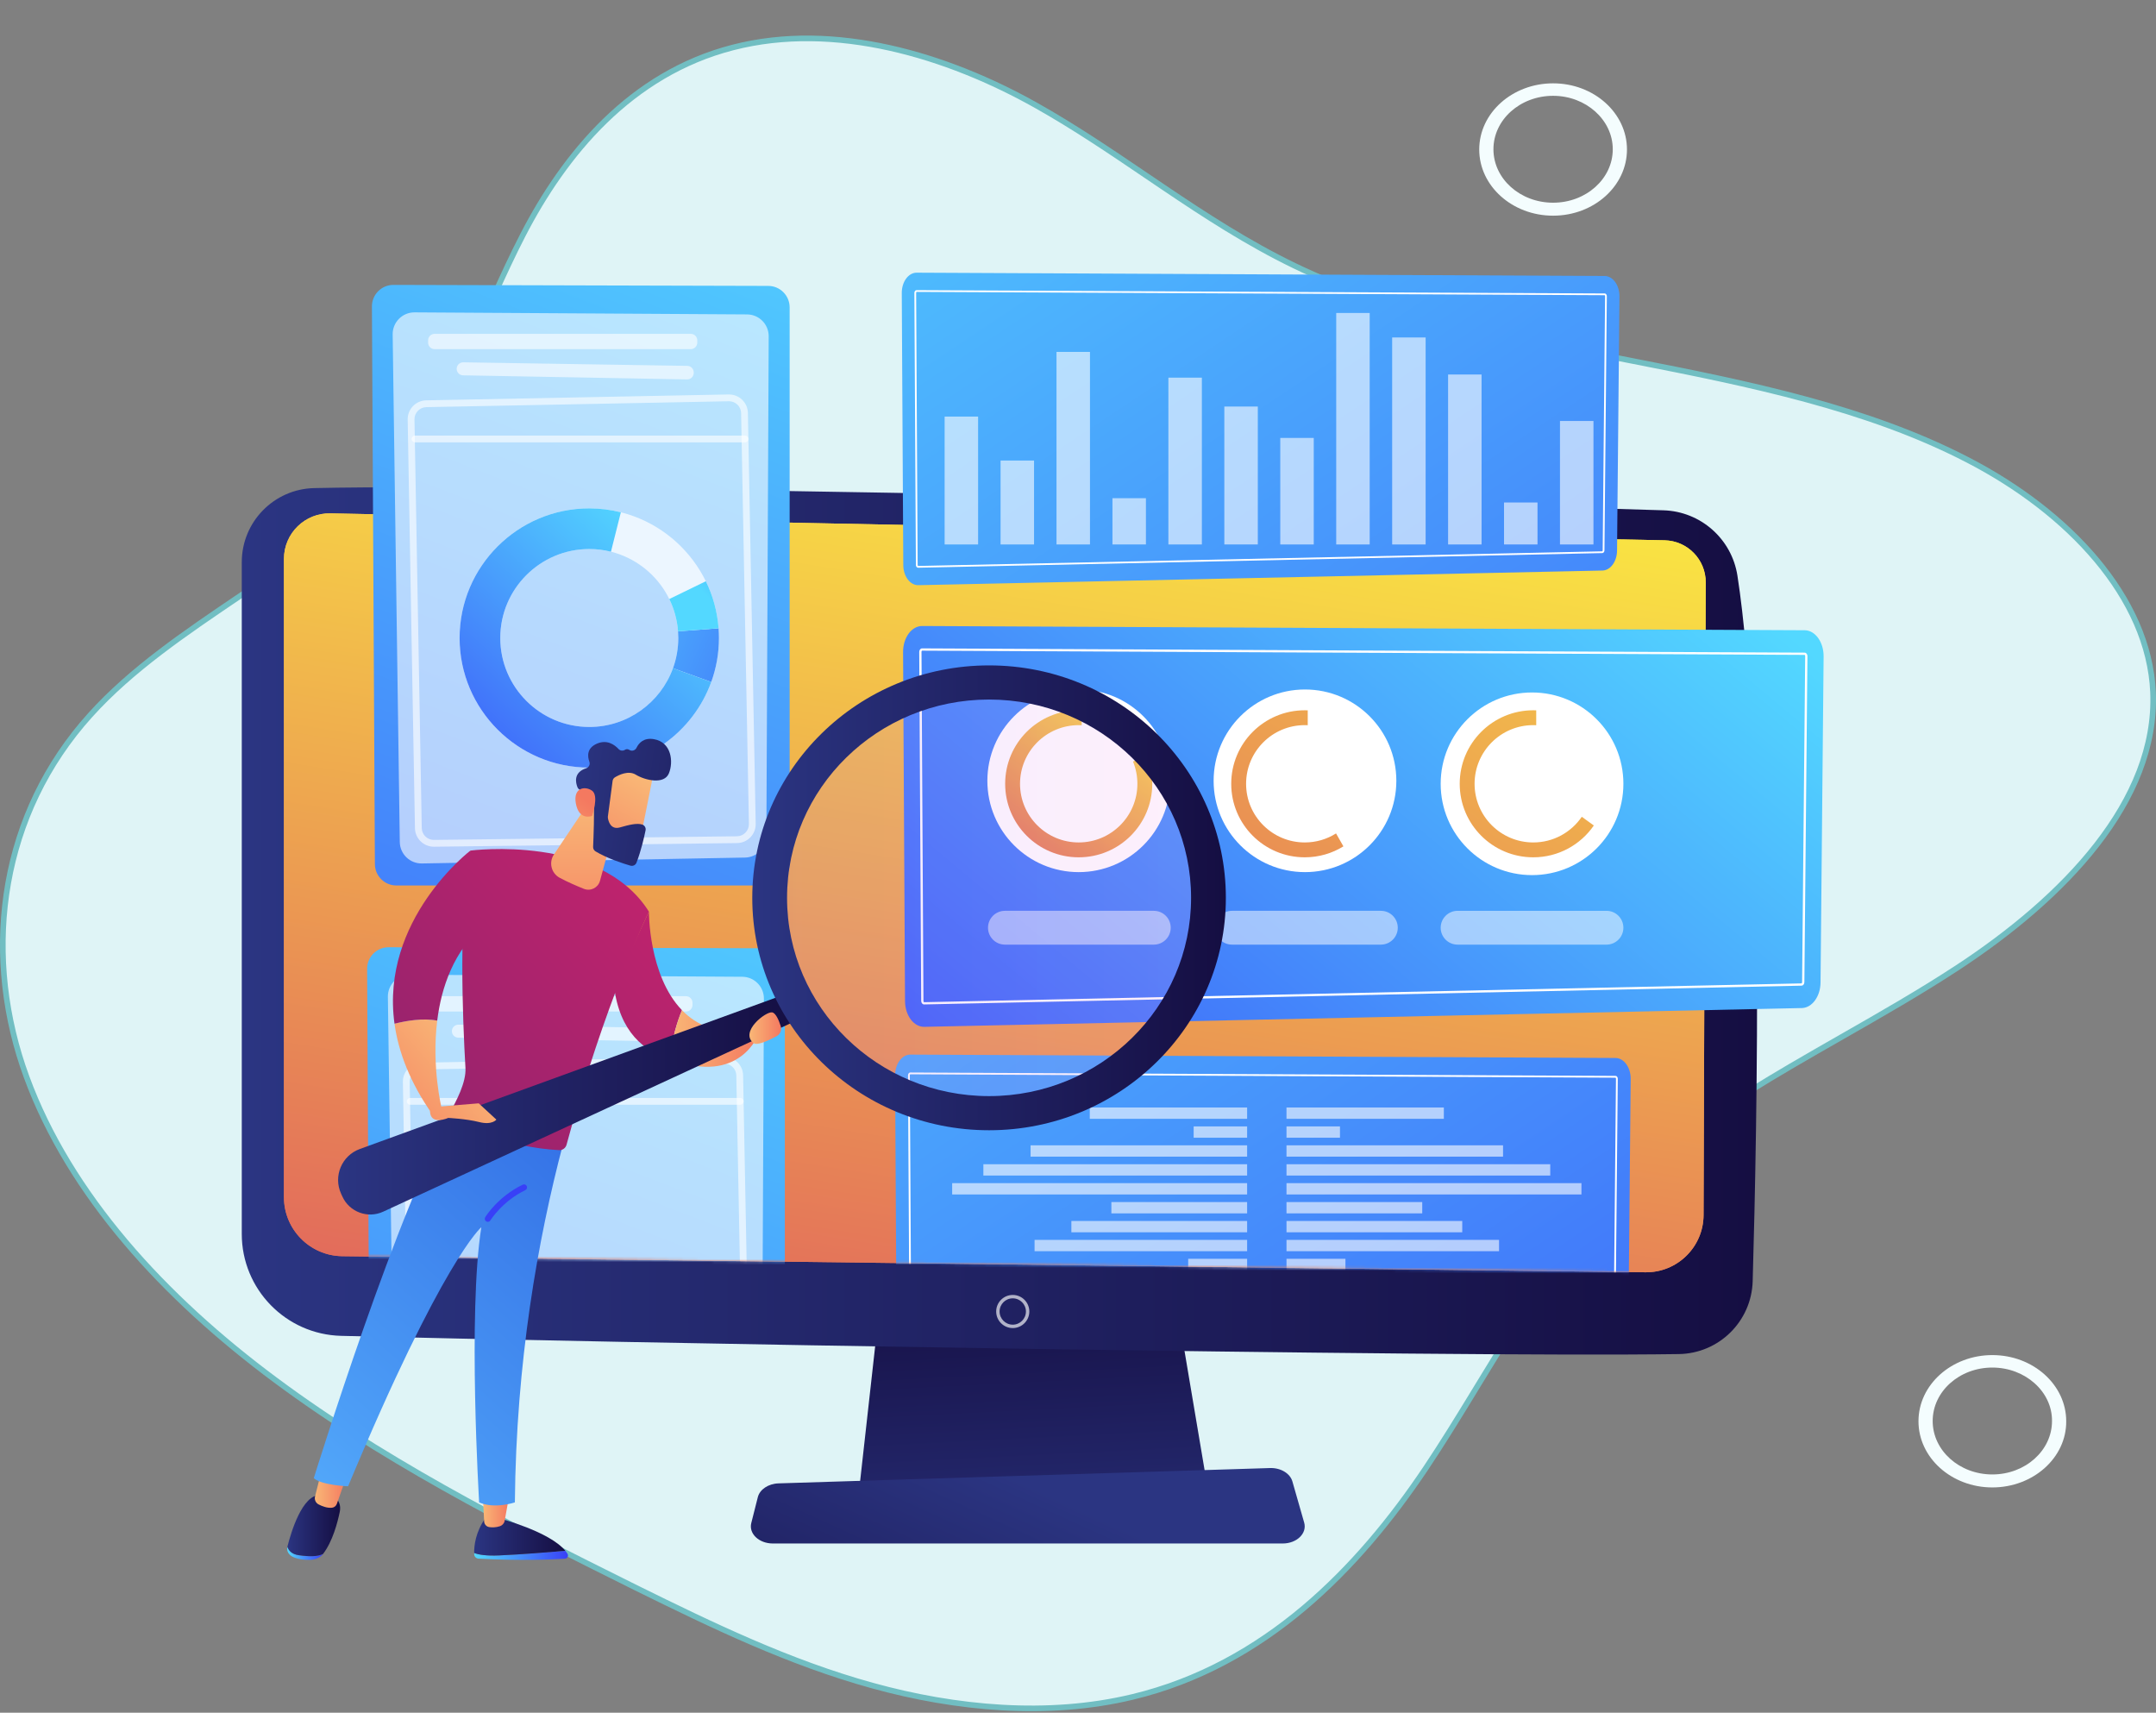 <svg width="768" height="610" viewBox="0 0 768 610" fill="none" xmlns="http://www.w3.org/2000/svg">
<rect x="0" y="0" width="768" height="610" fill="#808080" stroke="none"/>
<path d="M553.238 76.816C538.665 76.816 526.925 66.21 526.925 53.248C526.925 40.196 538.766 29.681 553.238 29.681C567.812 29.681 579.552 40.286 579.552 53.248C579.552 66.21 567.812 76.816 553.238 76.816ZM553.238 34.123C541.498 34.123 531.985 42.643 531.985 53.158C531.985 63.672 541.498 72.193 553.238 72.193C564.978 72.193 574.492 63.672 574.492 53.158C574.492 42.734 564.978 34.123 553.238 34.123Z" fill="#F4FDFE"/>
<path d="M709.704 529.76C695.13 529.76 683.39 519.155 683.39 506.193C683.39 493.14 695.231 482.625 709.704 482.625C724.278 482.625 736.018 493.231 736.018 506.193C736.119 519.155 724.278 529.76 709.704 529.76ZM709.704 487.067C697.964 487.067 688.45 495.587 688.45 506.102C688.45 516.617 697.964 525.137 709.704 525.137C721.444 525.137 730.957 516.617 730.957 506.102C731.059 495.678 721.444 487.067 709.704 487.067Z" fill="#F4FDFE"/>
<path d="M139.121 169.402L139.122 169.401C150.501 156.583 158.574 142.339 165.654 127.723C168.623 121.595 171.423 115.39 174.217 109.198C174.753 108.008 175.289 106.82 175.827 105.632C179.165 98.254 182.542 90.912 186.251 83.718C201.078 54.958 224.592 26.296 261.054 16.91L261.055 16.91C297.454 7.515 337.581 19.815 369.175 37.59C382.765 45.235 395.494 53.859 408.255 62.504C410.334 63.913 412.414 65.322 414.499 66.728C429.364 76.751 444.452 86.581 461.078 94.63L461.079 94.63C497.155 112.066 538.807 120.207 579.529 128.165L581.626 128.575C623.066 136.677 665.151 145.245 700.952 163.817L700.954 163.818C736.779 182.322 765.45 212.666 766.945 246.57C767.742 265.969 759.798 284.289 746.864 300.899C733.929 317.51 716.05 332.348 697.118 344.744C683.94 353.374 670.044 361.313 656.133 369.261C650.028 372.749 643.92 376.238 637.869 379.789C618.058 391.412 598.894 403.663 582.661 418.542C566.065 433.756 553.253 451.074 541.637 468.989C536.431 477.018 531.46 485.176 526.499 493.318C525.926 494.258 525.353 495.198 524.78 496.137C519.243 505.217 513.683 514.259 507.772 523.094C484.032 558.427 450.797 593.028 403.357 604.394L403.356 604.394C373.292 611.622 340.459 608.545 310.692 600.313C280.922 592.08 253.659 578.87 226.614 565.534C180.23 542.547 134.033 518.864 94.524 488.828C55.014 458.792 22.273 421.807 8.082 379.619C-5.996 337.461 0.352 289.836 32.179 254.64L32.181 254.639C46.801 238.42 66.001 225.445 85.314 212.392L85.58 212.212C104.938 199.129 124.39 185.953 139.121 169.402Z" fill="#DFF4F6" stroke="#71BEC2" stroke-width="2"/>
<g clip-path="url(#clip0_511_40)">
<path d="M316.794 434.237L306.099 530.112H430.195L414.032 434.237H316.794Z" fill="url(#paint0_linear_511_40)"/>
<path d="M86.124 200.218V439.486C86.124 459.169 101.818 475.265 121.505 475.773C208.947 478.027 514.781 483.49 598.021 482.264C612.329 482.054 623.919 470.611 624.332 456.316C625.937 400.731 628.544 267.067 618.897 205.013C616.864 191.944 605.828 182.173 592.602 181.749C519.337 179.406 195.132 171.969 111.932 173.836C97.581 174.159 86.124 185.873 86.124 200.218Z" fill="url(#paint1_linear_511_40)"/>
<path d="M101.145 199.054V426.376C101.145 437.868 110.375 447.231 121.874 447.404L586.048 453.135C597.448 453.305 606.791 444.14 606.832 432.745L607.609 207.455C607.638 199.308 601.146 192.634 592.995 192.436L117.767 182.84C108.654 182.618 101.145 189.942 101.145 199.054Z" fill="url(#paint2_linear_511_40)"/>
<path d="M101.145 199.054V426.376C101.145 437.868 110.375 447.231 121.874 447.404L586.048 453.135C597.448 453.305 606.791 444.14 606.832 432.745L607.609 207.455C607.638 199.308 601.146 192.634 592.995 192.436L117.767 182.84C108.654 182.618 101.145 189.942 101.145 199.054Z" fill="url(#paint3_linear_511_40)"/>
<path opacity="0.65" d="M360.759 473.002C357.503 473.002 354.855 470.356 354.855 467.102C354.855 463.849 357.503 461.203 360.759 461.203C364.014 461.203 366.662 463.849 366.662 467.102C366.662 470.356 364.014 473.002 360.759 473.002ZM360.759 462.413C358.172 462.413 356.066 464.518 356.066 467.102C356.066 469.687 358.17 471.792 360.759 471.792C363.345 471.792 365.451 469.689 365.451 467.102C365.451 464.516 363.345 462.413 360.759 462.413Z" fill="white"/>
<path d="M456.924 549.727H275.301C270.367 549.727 266.661 546.216 267.616 542.445L269.946 533.234C270.647 530.465 273.696 528.429 277.318 528.316L452.411 522.855C456.194 522.738 459.545 524.744 460.37 527.624L464.572 542.296C465.662 546.109 461.938 549.727 456.924 549.727Z" fill="url(#paint4_linear_511_40)"/>
<path d="M571.614 98.296L326.554 97.117C323.601 97.09 321.203 100.355 321.225 104.372L321.766 201.274C321.788 205.313 324.25 208.537 327.219 208.415L570.883 203.2C573.718 203.085 575.983 199.953 576.018 196.096L576.872 105.588C576.91 101.595 574.551 98.322 571.614 98.296Z" fill="url(#paint5_linear_511_40)"/>
<path d="M327.064 202.202C326.612 202.202 326.258 201.774 326.254 201.226L325.713 104.326C325.711 104.072 325.78 103.848 325.915 103.662C326.112 103.392 326.354 103.336 326.52 103.336L571.582 104.515C571.749 104.517 571.987 104.574 572.181 104.844C572.316 105.033 572.384 105.255 572.382 105.507L571.528 196.015C571.525 196.55 571.189 196.967 570.75 196.985H570.744L327.064 202.202ZM326.52 103.963C326.505 103.963 326.475 103.963 326.425 104.031C326.37 104.108 326.342 104.203 326.344 104.32L326.886 201.22C326.888 201.434 327.001 201.571 327.06 201.571L570.733 196.358C570.796 196.354 570.899 196.213 570.901 196.009L571.755 105.501C571.755 105.384 571.729 105.288 571.673 105.211C571.624 105.142 571.592 105.142 571.578 105.142L326.52 103.963Z" fill="white"/>
<g opacity="0.6">
<path d="M348.416 148.368H336.491V193.916H348.416V148.368Z" fill="white"/>
<path d="M368.343 164.022H356.417V193.916H368.343V164.022Z" fill="white"/>
<path d="M388.27 125.334H376.344V193.916H388.27V125.334Z" fill="white"/>
<path d="M408.196 177.438H396.271V193.914H408.196V177.438Z" fill="white"/>
<path d="M428.123 134.503H416.198V193.916H428.123V134.503Z" fill="white"/>
<path d="M448.052 144.789H436.126V193.913H448.052V144.789Z" fill="white"/>
<path d="M467.979 155.973H456.053V193.916H467.979V155.973Z" fill="white"/>
<path d="M487.905 111.47H475.98V193.916H487.905V111.47Z" fill="white"/>
<path d="M507.832 120.19H495.907V193.916H507.832V120.19Z" fill="white"/>
<path d="M527.759 133.385H515.833V193.916H527.759V133.385Z" fill="white"/>
<path d="M547.685 178.968H535.76V193.914H547.685V178.968Z" fill="white"/>
<path d="M567.614 149.933H555.689V193.916H567.614V149.933Z" fill="white"/>
</g>
<path d="M141.191 315.371H273.636C277.86 315.371 281.284 311.949 281.284 307.728V109.47C281.284 105.257 277.872 101.839 273.658 101.827L140.153 101.468C135.906 101.456 132.464 104.906 132.486 109.151L133.545 307.767C133.567 311.973 136.985 315.371 141.191 315.371Z" fill="url(#paint6_linear_511_40)"/>
<path opacity="0.6" d="M147.682 111.251L266.109 111.979C270.391 112.005 273.84 115.492 273.821 119.77L272.995 297.713C272.975 301.926 269.593 305.354 265.377 305.43L150.31 307.529C146.013 307.608 142.47 304.178 142.41 299.883L139.875 119.113C139.814 114.77 143.335 111.223 147.682 111.251Z" fill="white"/>
<path opacity="0.6" d="M152.498 121.22V122.035C152.498 123.317 153.538 124.354 154.818 124.354H246.065C247.347 124.354 248.386 123.315 248.386 122.035V121.22C248.386 119.938 247.346 118.901 246.065 118.901H154.818C153.536 118.901 152.498 119.938 152.498 121.22Z" fill="white"/>
<path opacity="0.6" d="M162.678 131.484C162.744 132.698 163.736 133.656 164.953 133.678L244.753 135.132C246.051 135.156 247.117 134.11 247.117 132.813V132.625C247.117 131.357 246.101 130.325 244.833 130.306L165.032 129.042C163.687 129.018 162.605 130.141 162.678 131.484Z" fill="white"/>
<path opacity="0.61" d="M154.534 301.562C150.884 301.562 147.875 298.618 147.811 294.96L145.221 149.423C145.155 145.726 148.113 142.657 151.813 142.585L259.559 140.488C261.363 140.467 263.058 141.119 264.353 142.365C265.647 143.611 266.379 145.285 266.413 147.08L269.19 293.418C269.224 295.223 268.551 296.929 267.294 298.225C266.038 299.52 264.353 300.244 262.546 300.266L154.612 301.562C154.588 301.562 154.56 301.562 154.534 301.562ZM259.694 142.909C259.666 142.909 259.636 142.909 259.609 142.911L151.862 145.007C149.494 145.053 147.603 147.015 147.645 149.382L150.235 294.918C150.277 297.257 152.202 299.141 154.536 299.141C154.554 299.141 154.57 299.141 154.588 299.141L262.522 297.846C263.678 297.832 264.755 297.368 265.559 296.541C266.363 295.711 266.794 294.62 266.772 293.466L263.995 147.128C263.973 145.979 263.505 144.908 262.677 144.113C261.865 143.335 260.809 142.909 259.694 142.909Z" fill="white"/>
<path opacity="0.61" d="M265.379 157.554H147.829C147.16 157.554 146.618 157.012 146.618 156.343C146.618 155.675 147.16 155.133 147.829 155.133H265.379C266.048 155.133 266.59 155.675 266.59 156.343C266.59 157.01 266.048 157.554 265.379 157.554Z" fill="white"/>
<path opacity="0.73" d="M209.908 273.393C184.437 273.393 163.716 252.684 163.716 227.228C163.716 201.772 184.437 181.063 209.908 181.063C235.378 181.063 256.099 201.772 256.099 227.228C256.099 252.684 235.378 273.393 209.908 273.393ZM209.908 195.541C192.425 195.541 178.203 209.755 178.203 227.228C178.203 244.701 192.427 258.915 209.908 258.915C227.391 258.915 241.613 244.699 241.613 227.228C241.613 209.757 227.391 195.541 209.908 195.541Z" fill="white"/>
<path d="M255.97 223.774L241.524 224.857C241.581 225.641 241.613 226.43 241.613 227.228C241.613 231.003 240.948 234.625 239.729 237.988L253.356 242.904C255.13 238.008 256.099 232.729 256.099 227.228C256.099 226.067 256.055 224.915 255.97 223.774Z" fill="url(#paint7_linear_511_40)"/>
<path d="M209.908 258.915C192.424 258.915 178.202 244.699 178.202 227.228C178.202 209.754 192.426 195.541 209.908 195.541C212.572 195.541 215.158 195.872 217.631 196.493L221.16 182.45C217.558 181.545 213.788 181.061 209.908 181.061C184.437 181.061 163.716 201.77 163.716 227.226C163.716 252.682 184.437 273.39 209.908 273.39C229.874 273.39 246.921 260.662 253.356 242.9L239.729 237.984C235.313 250.18 223.614 258.915 209.908 258.915Z" fill="url(#paint8_linear_511_40)"/>
<path d="M241.526 224.857L255.972 223.774C255.527 217.801 253.942 212.143 251.431 207.013L238.409 213.353C240.13 216.874 241.22 220.758 241.526 224.857Z" fill="url(#paint9_linear_511_40)"/>
<mask id="mask0_511_40" style="mask-type:luminance" maskUnits="userSpaceOnUse" x="101" y="182" width="507" height="272">
<path d="M101.145 199.054V426.376C101.145 437.868 110.375 447.231 121.874 447.404L586.048 453.135C597.448 453.305 606.791 444.14 606.832 432.745L607.609 207.455C607.638 199.308 601.146 192.634 592.995 192.436L117.767 182.84C108.654 182.618 101.145 189.942 101.145 199.054Z" fill="white"/>
</mask>
<g mask="url(#mask0_511_40)">
<path d="M139.484 551.273H271.929C276.153 551.273 279.577 547.851 279.577 543.629V345.372C279.577 341.158 276.165 337.74 271.951 337.728L138.446 337.369C134.199 337.357 130.757 340.807 130.778 345.052L131.838 543.669C131.86 547.876 135.276 551.273 139.484 551.273Z" fill="url(#paint10_linear_511_40)"/>
<path opacity="0.6" d="M145.975 347.153L264.402 347.882C268.684 347.907 272.133 351.395 272.114 355.672L271.288 533.615C271.268 537.829 267.886 541.257 263.67 541.332L148.603 543.431C144.306 543.508 140.763 540.08 140.703 535.785L138.168 355.015C138.107 350.675 141.628 347.128 145.975 347.153Z" fill="white"/>
<path opacity="0.6" d="M150.791 357.123V357.939C150.791 359.22 151.831 360.258 153.111 360.258H244.358C245.64 360.258 246.679 359.218 246.679 357.939V357.123C246.679 355.842 245.638 354.804 244.358 354.804H153.111C151.829 354.802 150.791 355.842 150.791 357.123Z" fill="white"/>
<path opacity="0.6" d="M160.971 367.385C161.037 368.599 162.029 369.558 163.246 369.579L243.046 371.033C244.344 371.057 245.41 370.012 245.41 368.714V368.526C245.41 367.258 244.394 366.227 243.126 366.207L163.325 364.943C161.98 364.919 160.898 366.042 160.971 367.385Z" fill="white"/>
<path opacity="0.61" d="M152.825 537.465C149.175 537.465 146.168 534.521 146.102 530.863L143.512 385.327C143.446 381.629 146.404 378.56 150.104 378.489L257.85 376.392C259.652 376.374 261.349 377.023 262.643 378.269C263.938 379.514 264.67 381.189 264.704 382.984L267.481 529.322C267.514 531.125 266.842 532.833 265.585 534.128C264.329 535.424 262.643 536.148 260.837 536.17L152.903 537.465C152.879 537.463 152.851 537.465 152.825 537.465ZM257.985 378.812C257.957 378.812 257.927 378.812 257.899 378.814L150.153 380.911C147.785 380.957 145.894 382.919 145.935 385.285L148.526 530.822C148.567 533.178 150.531 535.069 152.879 535.043L260.813 533.748C261.969 533.734 263.046 533.27 263.85 532.442C264.654 531.613 265.085 530.522 265.063 529.367L262.286 383.03C262.264 381.881 261.796 380.81 260.968 380.014C260.158 379.237 259.102 378.812 257.985 378.812Z" fill="white"/>
<path opacity="0.61" d="M263.672 393.455H146.122C145.453 393.455 144.911 392.913 144.911 392.245C144.911 391.576 145.453 391.035 146.122 391.035H263.672C264.34 391.035 264.882 391.576 264.882 392.245C264.882 392.913 264.34 393.455 263.672 393.455Z" fill="white"/>
</g>
<mask id="mask1_511_40" style="mask-type:luminance" maskUnits="userSpaceOnUse" x="101" y="182" width="507" height="272">
<path d="M101.145 199.054V426.376C101.145 437.868 110.375 447.231 121.874 447.404L586.048 453.135C597.448 453.305 606.791 444.14 606.832 432.745L607.609 207.455C607.638 199.308 601.146 192.634 592.995 192.436L117.767 182.84C108.654 182.618 101.145 189.942 101.145 199.054Z" fill="white"/>
</mask>
<g mask="url(#mask1_511_40)">
<path d="M575.488 376.812L324.309 375.606C321.282 375.578 318.823 378.925 318.847 383.041L319.403 482.363C319.426 486.504 321.949 489.809 324.992 489.684L574.74 484.337C577.646 484.218 579.966 481.008 580.002 477.055L580.877 384.287C580.915 380.195 578.498 376.84 575.488 376.812Z" fill="url(#paint11_linear_511_40)"/>
<path d="M324.833 483.314C324.369 483.314 324.008 482.876 324.004 482.314L323.448 382.994C323.446 382.734 323.517 382.504 323.656 382.314C323.859 382.038 324.105 381.98 324.278 381.98L575.459 383.187C575.629 383.189 575.874 383.248 576.074 383.526C576.213 383.716 576.282 383.944 576.279 384.204L575.403 476.972C575.397 477.521 575.056 477.948 574.605 477.968H574.599L324.833 483.314ZM324.274 382.623C324.258 382.623 324.226 382.623 324.174 382.693C324.119 382.77 324.089 382.869 324.091 382.99L324.647 482.31C324.649 482.53 324.764 482.671 324.825 482.671L574.585 477.325C574.651 477.319 574.756 477.176 574.758 476.968L575.633 384.2C575.633 384.081 575.606 383.982 575.55 383.905C575.498 383.833 575.465 383.833 575.453 383.833L324.274 382.623Z" fill="white"/>
<g opacity="0.6">
<path d="M423.25 448.331V452.362H444.246V448.331H423.25Z" fill="white"/>
<path d="M368.531 441.595V445.626H444.245V441.595H368.531Z" fill="white"/>
<path d="M381.641 434.859V438.89H444.246V434.859H381.641Z" fill="white"/>
<path d="M395.889 428.121V432.152H444.244V428.121H395.889Z" fill="white"/>
<path d="M339.177 421.387V425.418H444.246V421.387H339.177Z" fill="white"/>
<path d="M350.292 414.65V418.681H444.244V414.65H350.292Z" fill="white"/>
<path d="M367.106 407.915V411.946H444.244V407.915H367.106Z" fill="white"/>
<path d="M425.198 401.179V405.21H444.245V401.179H425.198Z" fill="white"/>
<path d="M388.195 394.444V398.475H444.245V394.444H388.195Z" fill="white"/>
</g>
<g opacity="0.6">
<path d="M458.27 448.332V452.363H479.267V448.332H458.27Z" fill="white"/>
<path d="M458.27 441.594V445.625H533.983V441.594H458.27Z" fill="white"/>
<path d="M458.27 434.86V438.891H520.875V434.86H458.27Z" fill="white"/>
<path d="M458.269 428.123V432.154H506.623V428.123H458.269Z" fill="white"/>
<path d="M458.269 421.386V425.417H563.337V421.386H458.269Z" fill="white"/>
<path d="M458.269 414.651V418.682H552.222V414.651H458.269Z" fill="white"/>
<path d="M458.269 407.914V411.945H535.407V407.914H458.269Z" fill="white"/>
<path d="M458.27 401.177V405.208H477.317V401.177H458.27Z" fill="white"/>
<path d="M458.269 394.444V398.475H514.319V394.444H458.269Z" fill="white"/>
</g>
</g>
<path d="M642.853 224.466L328.525 222.957C324.736 222.923 321.661 227.111 321.689 232.263L322.386 356.553C322.415 361.734 325.572 365.868 329.381 365.714L641.916 359.024C645.552 358.876 648.456 354.858 648.502 349.911L649.598 233.82C649.645 228.698 646.62 224.5 642.853 224.466Z" fill="url(#paint12_linear_511_40)"/>
<path d="M329.182 357.74C328.601 357.74 328.148 357.19 328.144 356.488L327.447 232.198C327.445 231.873 327.533 231.587 327.708 231.347C327.962 231.002 328.269 230.928 328.484 230.928L642.813 232.44C643.028 232.442 643.333 232.517 643.583 232.862C643.756 233.102 643.843 233.388 643.839 233.713L642.744 349.804C642.738 350.491 642.309 351.026 641.745 351.05H641.737L329.182 357.74ZM328.482 231.736C328.462 231.736 328.422 231.736 328.359 231.823C328.287 231.92 328.253 232.043 328.253 232.196L328.95 356.486C328.952 356.762 329.097 356.936 329.172 356.936L641.722 350.245C641.803 350.239 641.936 350.06 641.938 349.796L643.034 233.708C643.036 233.557 643 233.436 642.928 233.335C642.865 233.247 642.823 233.245 642.807 233.245L328.482 231.736Z" fill="white"/>
<path d="M384.256 310.614C402.229 310.614 416.799 296.053 416.799 278.09C416.799 260.127 402.229 245.566 384.256 245.566C366.283 245.566 351.713 260.127 351.713 278.09C351.713 296.053 366.283 310.614 384.256 310.614Z" fill="white"/>
<path d="M464.854 310.614C482.827 310.614 497.397 296.053 497.397 278.09C497.397 260.127 482.827 245.566 464.854 245.566C446.881 245.566 432.311 260.127 432.311 278.09C432.311 296.053 446.881 310.614 464.854 310.614Z" fill="white"/>
<path d="M545.734 311.679C563.707 311.679 578.277 297.117 578.277 279.155C578.277 261.192 563.707 246.63 545.734 246.63C527.761 246.63 513.191 261.192 513.191 279.155C513.191 297.117 527.761 311.679 545.734 311.679Z" fill="white"/>
<path d="M403.591 271.216C404.598 273.664 405.158 276.344 405.158 279.155C405.158 290.693 395.799 300.046 384.254 300.046C372.71 300.046 363.351 290.693 363.351 279.155C363.351 267.617 372.71 258.264 384.254 258.264C384.608 258.264 384.959 258.274 385.308 258.29V252.995C384.959 252.981 384.608 252.971 384.254 252.971C369.786 252.971 358.055 264.693 358.055 279.155C358.055 293.615 369.784 305.339 384.254 305.339C398.722 305.339 410.453 293.617 410.453 279.155C410.453 275.594 409.741 272.2 408.453 269.105L403.591 271.216Z" fill="url(#paint13_linear_511_40)"/>
<path d="M475.918 296.831C472.693 298.864 468.876 300.046 464.781 300.046C453.236 300.046 443.877 290.693 443.877 279.155C443.877 267.617 453.236 258.264 464.781 258.264C465.134 258.264 465.485 258.274 465.835 258.29V252.995C465.485 252.981 465.134 252.971 464.781 252.971C450.312 252.971 438.582 264.693 438.582 279.155C438.582 293.615 450.31 305.339 464.781 305.339C469.83 305.339 474.545 303.911 478.546 301.437L475.918 296.831Z" fill="url(#paint14_linear_511_40)"/>
<path d="M563.458 290.901C559.696 296.42 553.358 300.046 546.171 300.046C534.627 300.046 525.268 290.693 525.268 279.155C525.268 267.617 534.627 258.264 546.171 258.264C546.524 258.264 546.876 258.274 547.225 258.29V252.995C546.876 252.981 546.524 252.971 546.171 252.971C531.703 252.971 519.972 264.693 519.972 279.155C519.972 293.615 531.701 305.339 546.171 305.339C555.121 305.339 563.023 300.852 567.749 294.006L563.458 290.901Z" fill="url(#paint15_linear_511_40)"/>
<path opacity="0.5" d="M411.003 324.391H357.972C354.643 324.391 351.945 327.087 351.945 330.413C351.945 333.74 354.643 336.436 357.972 336.436H411.003C414.332 336.436 417.029 333.74 417.029 330.413C417.031 327.087 414.332 324.391 411.003 324.391Z" fill="white"/>
<path opacity="0.5" d="M491.883 324.391H438.852C435.523 324.391 432.825 327.087 432.825 330.413C432.825 333.74 435.523 336.436 438.852 336.436H491.883C495.212 336.436 497.909 333.74 497.909 330.413C497.909 327.087 495.212 324.391 491.883 324.391Z" fill="white"/>
<path opacity="0.5" d="M519.218 336.439H572.249C575.578 336.439 578.275 333.743 578.275 330.416C578.275 327.089 575.578 324.393 572.249 324.393H519.218C515.889 324.393 513.191 327.089 513.191 330.416C513.191 333.741 515.889 336.439 519.218 336.439Z" fill="white"/>
<path d="M201.381 552.33C195.656 552.824 185.717 553.627 177.885 553.972C173.177 554.178 170.465 553.718 168.903 553.093C168.905 553.27 168.911 553.435 168.917 553.589C168.955 554.413 169.624 555.073 170.457 555.119C185.259 555.944 197.032 555.404 201.222 555.151C202.089 555.097 202.605 554.157 202.161 553.419C201.942 553.05 201.672 552.689 201.381 552.33Z" fill="url(#paint16_linear_511_40)"/>
<path d="M177.885 553.972C185.72 553.627 195.656 552.823 201.381 552.329C195.751 545.428 177.885 540.776 177.885 540.776H172.839C169.368 545.775 168.865 550.536 168.903 553.095C170.465 553.718 173.177 554.18 177.885 553.972Z" fill="url(#paint17_linear_511_40)"/>
<path d="M171.99 532.543L172.462 541.883C172.514 542.894 173.27 543.743 174.284 543.888C175.293 544.033 176.642 544.051 178.075 543.575C178.957 543.281 179.61 542.539 179.773 541.635L181.404 532.543H171.99Z" fill="url(#paint18_linear_511_40)"/>
<path d="M106.447 553.903C103.964 553.557 102.841 552.268 102.37 550.889C102.366 550.901 102.364 550.913 102.36 550.927C101.995 552.381 102.843 553.887 104.536 554.603C106.582 555.47 108.819 555.617 110.556 555.545C112.42 555.468 114.131 554.698 115.07 553.464L115.084 553.446C113.214 554.371 110.588 554.48 106.447 553.903Z" fill="url(#paint19_linear_511_40)"/>
<path d="M118.152 532.482H113.99C107.652 532.353 103.67 545.714 102.368 550.889C102.839 552.268 103.962 553.556 106.445 553.903C110.586 554.48 113.212 554.371 115.082 553.447C118.506 548.943 120.205 542.347 121.021 538.497C121.95 534.119 118.152 532.482 118.152 532.482Z" fill="url(#paint20_linear_511_40)"/>
<path d="M114.526 523.814L112.215 532.999C111.932 534.126 112.472 535.291 113.514 535.824C114.806 536.487 116.626 537.183 118.299 536.983C119.085 536.888 119.74 536.334 119.998 535.594L123.391 525.929L114.526 523.814Z" fill="url(#paint21_linear_511_40)"/>
<path d="M111.771 526.469C114.645 529.018 123.998 529.353 123.998 529.353C157.682 448.551 171.462 437.073 171.462 437.073C166.599 467.572 170.678 535.09 170.678 535.09C176.236 537.542 183.403 535.09 183.403 535.09C183.854 485.16 191.533 441.618 200.605 407.289C177.837 406.777 165.729 398.991 161.777 395.866C142.797 426.446 111.771 526.469 111.771 526.469Z" fill="url(#paint22_linear_511_40)"/>
<path d="M167.557 302.946C163.248 324.429 164.792 362.878 165.807 380.417C166.092 385.347 162.649 392.181 159.866 396.843C159.429 397.575 159.699 398.511 160.457 398.9C165.116 401.292 180.902 408.71 199.195 409.634C200.416 409.696 201.504 408.865 201.819 407.686C215.39 357.046 231.151 324.687 231.151 324.687C213.751 296.914 167.557 302.946 167.557 302.946Z" fill="url(#paint23_linear_511_40)"/>
<path d="M173.76 435.161C173.57 435.161 173.375 435.109 173.201 435.002C172.692 434.691 172.532 434.03 172.839 433.522C173.02 433.225 177.379 426.186 186.196 421.933C186.732 421.675 187.377 421.897 187.637 422.435C187.895 422.971 187.671 423.617 187.135 423.875C178.915 427.839 174.725 434.576 174.683 434.643C174.479 434.976 174.123 435.161 173.76 435.161Z" fill="url(#paint24_linear_511_40)"/>
<path d="M140.529 364.602C141.912 374.61 146.003 385.525 154.183 397.12L157.293 394.587C157.293 394.587 153.702 380.03 155.745 363.509C150.697 362.523 144.737 363.537 140.529 364.602Z" fill="url(#paint25_linear_511_40)"/>
<path d="M172.371 329.453L167.557 302.946C167.557 302.946 135.398 327.513 140.527 364.6C144.735 363.536 150.695 362.521 155.743 363.505C157.214 351.606 161.605 338.686 172.371 329.453Z" fill="url(#paint26_linear_511_40)"/>
<path d="M231.153 324.684L218.739 351.404C220.746 367.534 229.416 374.509 238.765 377.185C239.348 369.833 241.208 363.894 242.933 359.785C230.988 347.458 231.153 324.684 231.153 324.684Z" fill="url(#paint27_linear_511_40)"/>
<path d="M242.933 359.786C241.206 363.894 239.346 369.833 238.765 377.185C263.707 386.856 270.305 368.1 270.305 368.1L265.696 367.286C255.287 368.383 248.015 365.029 242.933 359.786Z" fill="url(#paint28_linear_511_40)"/>
<path d="M219.715 291.698L213.723 313.716C213.05 316.19 210.372 317.517 207.99 316.567C205.42 315.539 202.161 314.139 199.352 312.623C196.355 311.006 195.418 307.154 197.315 304.329L209.775 285.763L219.715 291.698Z" fill="url(#paint29_linear_511_40)"/>
<path d="M281.738 353.366L128.176 409.224C121.735 411.566 118.656 418.895 121.495 425.132L121.961 426.155C124.472 431.672 130.997 434.092 136.499 431.547L285.605 362.611L281.738 353.366Z" fill="url(#paint30_linear_511_40)"/>
<path opacity="0.14" d="M352.321 394.159C394.186 394.159 428.125 360.852 428.125 319.765C428.125 278.678 394.186 245.371 352.321 245.371C310.455 245.371 276.516 278.678 276.516 319.765C276.516 360.852 310.455 394.159 352.321 394.159Z" fill="url(#paint31_linear_511_40)"/>
<path d="M352.321 236.985C305.734 236.985 267.971 274.048 267.971 319.767C267.971 365.485 305.736 402.548 352.321 402.548C398.907 402.548 436.67 365.485 436.67 319.767C436.672 274.046 398.907 236.985 352.321 236.985ZM352.321 390.387C312.578 390.387 280.361 358.77 280.361 319.767C280.361 280.763 312.578 249.146 352.321 249.146C392.063 249.146 424.28 280.763 424.28 319.767C424.28 358.768 392.063 390.387 352.321 390.387Z" fill="url(#paint32_linear_511_40)"/>
<path d="M232.826 274.971C232.881 275.35 227.828 300.095 227.828 300.095L213.751 296.911L215.053 272.745C215.053 272.745 231.913 268.64 232.826 274.971Z" fill="url(#paint33_linear_511_40)"/>
<path d="M218.219 278.13L216.535 290.799C216.514 290.961 216.514 291.122 216.537 291.285C216.68 292.279 217.419 295.659 220.833 294.691C223.931 293.814 226.772 293.06 228.735 293.659C229.616 293.929 230.148 294.82 229.963 295.723C229.503 297.97 228.374 303.019 226.724 307.254C226.389 308.113 225.448 308.566 224.56 308.308C221.891 307.53 216.305 305.731 212.151 303.233C211.587 302.894 211.254 302.283 211.279 301.626C211.414 298.428 211.789 288.706 211.474 285.982C211.178 283.425 208.038 281.892 206.672 281.342C206.226 281.162 205.874 280.81 205.696 280.362C205.064 278.779 204.193 275.117 208.81 273.615C209.777 273.302 210.287 272.26 209.941 271.304C209.257 269.402 208.969 266.497 212.542 264.897C216.172 263.27 218.886 265.204 220.348 266.777C220.94 267.412 221.891 267.509 222.625 267.045C223.044 266.781 223.582 266.694 224.233 267.101C225.11 267.646 226.271 267.275 226.724 266.347C227.593 264.563 229.366 262.653 232.921 263.26C239.229 264.339 239.944 271.326 238.28 275.421C236.617 279.515 229.844 277.956 226.446 275.891C223.864 274.322 220.511 275.966 219.054 276.845C218.596 277.123 218.29 277.597 218.219 278.13Z" fill="url(#paint34_linear_511_40)"/>
<path d="M210.908 290.599C210.908 290.599 213.5 283.34 210.837 281.563C208.173 279.785 204.227 280.708 205.094 285.967C206.176 292.507 210.908 290.599 210.908 290.599Z" fill="url(#paint35_linear_511_40)"/>
<path d="M156.011 394.145L170.529 392.962L176.815 398.755C176.815 398.755 175.328 400.81 170.678 399.628C166.027 398.448 159.657 398.158 159.657 398.158C159.657 398.158 153.238 401.05 153.159 395.639L156.011 394.145Z" fill="url(#paint36_linear_511_40)"/>
<path d="M268.457 371.532C269.712 372.512 274.013 370.465 276.645 369.05C277.927 368.36 278.549 366.862 278.108 365.473C277.475 363.478 276.419 360.901 275.119 360.575C272.963 360.038 263.285 367.493 268.457 371.532Z" fill="url(#paint37_linear_511_40)"/>
</g>
<defs>
<linearGradient id="paint0_linear_511_40" x1="370.613" y1="578.915" x2="364.18" y2="451.474" gradientUnits="userSpaceOnUse">
<stop stop-color="#2B3582"/>
<stop offset="1" stop-color="#150E42"/>
</linearGradient>
<linearGradient id="paint1_linear_511_40" x1="86.123" y1="327.99" x2="625.904" y2="327.99" gradientUnits="userSpaceOnUse">
<stop stop-color="#2B3582"/>
<stop offset="1" stop-color="#150E42"/>
</linearGradient>
<linearGradient id="paint2_linear_511_40" x1="386.497" y1="109.791" x2="307.728" y2="610.093" gradientUnits="userSpaceOnUse">
<stop stop-color="#FDF53F"/>
<stop offset="1" stop-color="#D93C65"/>
</linearGradient>
<linearGradient id="paint3_linear_511_40" x1="386.497" y1="109.791" x2="307.728" y2="610.093" gradientUnits="userSpaceOnUse">
<stop stop-color="#FDF53F"/>
<stop offset="1" stop-color="#D93C65"/>
</linearGradient>
<linearGradient id="paint4_linear_511_40" x1="371.014" y1="530.827" x2="311.822" y2="660.867" gradientUnits="userSpaceOnUse">
<stop stop-color="#2B3582"/>
<stop offset="1" stop-color="#150E42"/>
</linearGradient>
<linearGradient id="paint5_linear_511_40" x1="308.038" y1="-58.442" x2="698.643" y2="527.804" gradientUnits="userSpaceOnUse">
<stop stop-color="#53D8FF"/>
<stop offset="1" stop-color="#3840F7"/>
</linearGradient>
<linearGradient id="paint6_linear_511_40" x1="274.522" y1="32.37" x2="74.461" y2="553.707" gradientUnits="userSpaceOnUse">
<stop stop-color="#53D8FF"/>
<stop offset="1" stop-color="#3840F7"/>
</linearGradient>
<linearGradient id="paint7_linear_511_40" x1="192.037" y1="207.058" x2="325.202" y2="263.963" gradientUnits="userSpaceOnUse">
<stop stop-color="#53D8FF"/>
<stop offset="1" stop-color="#3840F7"/>
</linearGradient>
<linearGradient id="paint8_linear_511_40" x1="241.176" y1="193.394" x2="147.875" y2="294.465" gradientUnits="userSpaceOnUse">
<stop stop-color="#53D8FF"/>
<stop offset="1" stop-color="#3840F7"/>
</linearGradient>
<linearGradient id="paint9_linear_511_40" x1="252.543" y1="213.213" x2="298.3" y2="167.429" gradientUnits="userSpaceOnUse">
<stop stop-color="#53D8FF"/>
<stop offset="1" stop-color="#3840F7"/>
</linearGradient>
<linearGradient id="paint10_linear_511_40" x1="272.814" y1="268.272" x2="72.754" y2="789.61" gradientUnits="userSpaceOnUse">
<stop stop-color="#53D8FF"/>
<stop offset="1" stop-color="#3840F7"/>
</linearGradient>
<linearGradient id="paint11_linear_511_40" x1="251.538" y1="135.519" x2="651.896" y2="736.403" gradientUnits="userSpaceOnUse">
<stop stop-color="#53D8FF"/>
<stop offset="1" stop-color="#3840F7"/>
</linearGradient>
<linearGradient id="paint12_linear_511_40" x1="579.728" y1="177.583" x2="329.048" y2="478.35" gradientUnits="userSpaceOnUse">
<stop stop-color="#53D8FF"/>
<stop offset="1" stop-color="#3840F7"/>
</linearGradient>
<linearGradient id="paint13_linear_511_40" x1="411.174" y1="239.508" x2="345.325" y2="336.604" gradientUnits="userSpaceOnUse">
<stop stop-color="#FDF53F"/>
<stop offset="1" stop-color="#D93C65"/>
</linearGradient>
<linearGradient id="paint14_linear_511_40" x1="577.042" y1="93.909" x2="342.773" y2="475.338" gradientUnits="userSpaceOnUse">
<stop stop-color="#FDF53F"/>
<stop offset="1" stop-color="#D93C65"/>
</linearGradient>
<linearGradient id="paint15_linear_511_40" x1="637.299" y1="130.918" x2="403.029" y2="512.347" gradientUnits="userSpaceOnUse">
<stop stop-color="#FDF53F"/>
<stop offset="1" stop-color="#D93C65"/>
</linearGradient>
<linearGradient id="paint16_linear_511_40" x1="168.904" y1="553.946" x2="202.325" y2="553.946" gradientUnits="userSpaceOnUse">
<stop stop-color="#53D8FF"/>
<stop offset="1" stop-color="#3840F7"/>
</linearGradient>
<linearGradient id="paint17_linear_511_40" x1="168.902" y1="547.399" x2="201.381" y2="547.399" gradientUnits="userSpaceOnUse">
<stop stop-color="#2B3582"/>
<stop offset="1" stop-color="#150E42"/>
</linearGradient>
<linearGradient id="paint18_linear_511_40" x1="171.989" y1="538.259" x2="181.403" y2="538.259" gradientUnits="userSpaceOnUse">
<stop stop-color="#F9B776"/>
<stop offset="1" stop-color="#F47960"/>
</linearGradient>
<linearGradient id="paint19_linear_511_40" x1="102.276" y1="553.225" x2="115.084" y2="553.225" gradientUnits="userSpaceOnUse">
<stop stop-color="#53D8FF"/>
<stop offset="1" stop-color="#3840F7"/>
</linearGradient>
<linearGradient id="paint20_linear_511_40" x1="102.369" y1="543.37" x2="121.168" y2="543.37" gradientUnits="userSpaceOnUse">
<stop stop-color="#2B3582"/>
<stop offset="1" stop-color="#150E42"/>
</linearGradient>
<linearGradient id="paint21_linear_511_40" x1="112.141" y1="530.416" x2="123.391" y2="530.416" gradientUnits="userSpaceOnUse">
<stop stop-color="#F9B776"/>
<stop offset="1" stop-color="#F47960"/>
</linearGradient>
<linearGradient id="paint22_linear_511_40" x1="86.08" y1="563.298" x2="233.78" y2="396.095" gradientUnits="userSpaceOnUse">
<stop stop-color="#5AB6FF"/>
<stop offset="1" stop-color="#2F68E3"/>
</linearGradient>
<linearGradient id="paint23_linear_511_40" x1="253.627" y1="295.693" x2="-4.163" y2="520.035" gradientUnits="userSpaceOnUse">
<stop stop-color="#CB236D"/>
<stop offset="1" stop-color="#4C246D"/>
</linearGradient>
<linearGradient id="paint24_linear_511_40" x1="150.054" y1="488.775" x2="155.44" y2="477.997" gradientUnits="userSpaceOnUse">
<stop stop-color="#53D8FF"/>
<stop offset="1" stop-color="#3840F7"/>
</linearGradient>
<linearGradient id="paint25_linear_511_40" x1="163.685" y1="366.518" x2="123.655" y2="401.986" gradientUnits="userSpaceOnUse">
<stop stop-color="#F9B776"/>
<stop offset="1" stop-color="#F47960"/>
</linearGradient>
<linearGradient id="paint26_linear_511_40" x1="232.125" y1="271.934" x2="-24.502" y2="495.264" gradientUnits="userSpaceOnUse">
<stop stop-color="#CB236D"/>
<stop offset="1" stop-color="#4C246D"/>
</linearGradient>
<linearGradient id="paint27_linear_511_40" x1="272.487" y1="318.313" x2="15.859" y2="541.643" gradientUnits="userSpaceOnUse">
<stop stop-color="#CB236D"/>
<stop offset="1" stop-color="#4C246D"/>
</linearGradient>
<linearGradient id="paint28_linear_511_40" x1="238.765" y1="369.87" x2="270.306" y2="369.87" gradientUnits="userSpaceOnUse">
<stop stop-color="#F9B776"/>
<stop offset="1" stop-color="#F47960"/>
</linearGradient>
<linearGradient id="paint29_linear_511_40" x1="208.106" y1="285.629" x2="207.762" y2="344.496" gradientUnits="userSpaceOnUse">
<stop stop-color="#F9B776"/>
<stop offset="1" stop-color="#F47960"/>
</linearGradient>
<linearGradient id="paint30_linear_511_40" x1="120.436" y1="392.962" x2="285.605" y2="392.962" gradientUnits="userSpaceOnUse">
<stop stop-color="#2B3582"/>
<stop offset="1" stop-color="#150E42"/>
</linearGradient>
<linearGradient id="paint31_linear_511_40" x1="276.516" y1="319.766" x2="428.126" y2="319.766" gradientUnits="userSpaceOnUse">
<stop stop-color="#B37CFF"/>
<stop offset="1" stop-color="#F895E7"/>
</linearGradient>
<linearGradient id="paint32_linear_511_40" x1="267.971" y1="319.766" x2="436.672" y2="319.766" gradientUnits="userSpaceOnUse">
<stop stop-color="#2B3582"/>
<stop offset="1" stop-color="#150E42"/>
</linearGradient>
<linearGradient id="paint33_linear_511_40" x1="227.219" y1="275.949" x2="204.021" y2="318.038" gradientUnits="userSpaceOnUse">
<stop stop-color="#F9B776"/>
<stop offset="1" stop-color="#F47960"/>
</linearGradient>
<linearGradient id="paint34_linear_511_40" x1="200.785" y1="282.257" x2="301.379" y2="294.983" gradientUnits="userSpaceOnUse">
<stop stop-color="#2B3582"/>
<stop offset="1" stop-color="#150E42"/>
</linearGradient>
<linearGradient id="paint35_linear_511_40" x1="189.529" y1="312.054" x2="209.123" y2="285.125" gradientUnits="userSpaceOnUse">
<stop stop-color="#F9B776"/>
<stop offset="1" stop-color="#F47960"/>
</linearGradient>
<linearGradient id="paint36_linear_511_40" x1="179.501" y1="384.368" x2="139.471" y2="419.836" gradientUnits="userSpaceOnUse">
<stop stop-color="#F9B776"/>
<stop offset="1" stop-color="#F47960"/>
</linearGradient>
<linearGradient id="paint37_linear_511_40" x1="266.955" y1="366.168" x2="278.251" y2="366.168" gradientUnits="userSpaceOnUse">
<stop stop-color="#F9B776"/>
<stop offset="1" stop-color="#F47960"/>
</linearGradient>
<clipPath id="clip0_511_40">
<rect width="573" height="555.459" fill="white" transform="translate(85 0.102)"/>
</clipPath>
</defs>
</svg>

